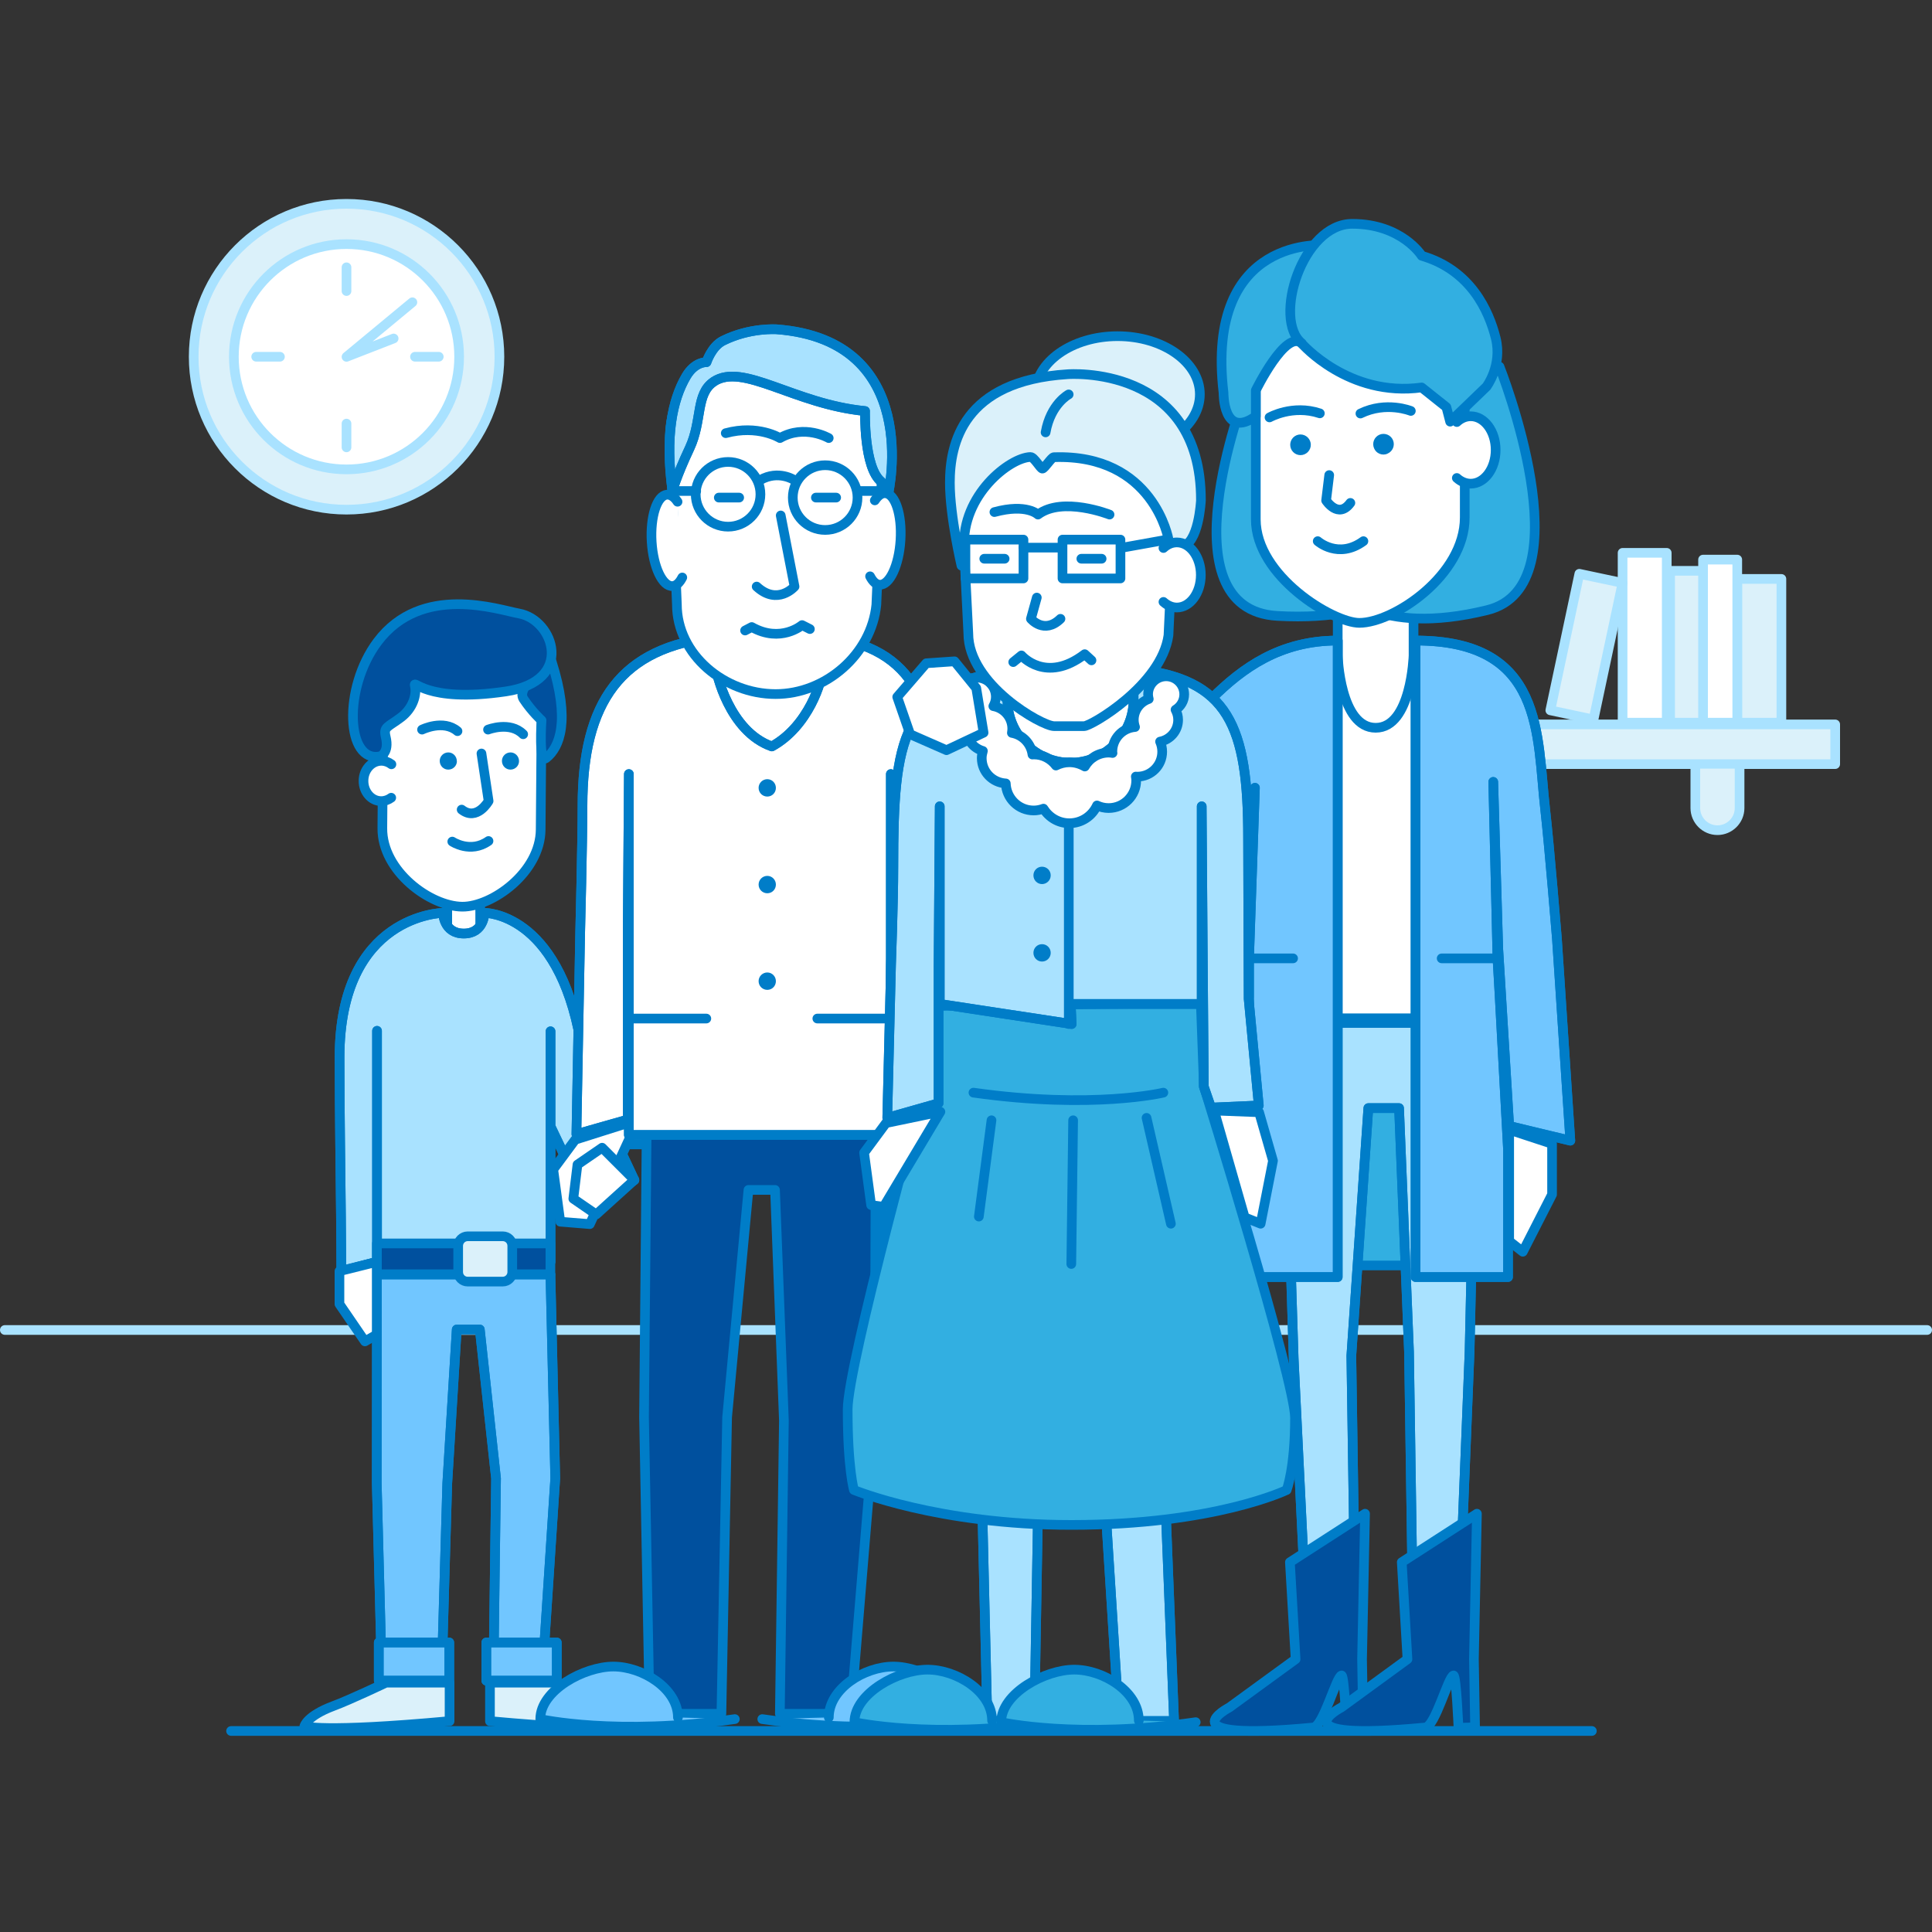 <?xml version="1.0" encoding="UTF-8"?><svg id="_19" xmlns="http://www.w3.org/2000/svg" viewBox="0 0 200 200"><rect x="0" y="0" width="200" height="200" fill="#333333" stroke="none"/><defs><style>.cls-1,.cls-2,.cls-3,.cls-4{stroke:#007dc8;}.cls-1,.cls-2,.cls-3,.cls-4,.cls-5{stroke-linecap:round;stroke-linejoin:round;}.cls-1,.cls-6{fill:#71c6ff;}.cls-2{fill:#a9e2ff;}.cls-3,.cls-7{fill:#fff;}.cls-4,.cls-5{fill:none;}.cls-5{stroke:#a9e2ff;}.cls-8{fill:#00509e;}.cls-9{fill:#007dc8;}.cls-10{fill:#dbf1fa;}.cls-11{fill:#32afe1;}</style></defs><path class="cls-10" d="m51.7,36.93c0,8.74-7.09,15.83-15.83,15.83s-15.82-7.09-15.82-15.83,7.09-15.83,15.82-15.83,15.83,7.09,15.83,15.83"/><path class="cls-5" d="m51.7,36.93c0,8.74-7.09,15.83-15.83,15.83s-15.82-7.09-15.82-15.83,7.09-15.83,15.82-15.83,15.83,7.09,15.83,15.83Z"/><path class="cls-7" d="m47.53,36.93c0,6.44-5.22,11.66-11.66,11.66s-11.66-5.22-11.66-11.66,5.22-11.66,11.66-11.66,11.66,5.22,11.66,11.66"/><path class="cls-5" d="m47.53,36.93c0,6.44-5.22,11.66-11.66,11.66s-11.66-5.22-11.66-11.66,5.22-11.66,11.66-11.66,11.66,5.22,11.66,11.66Z"/><polyline class="cls-7" points="42.69 31.29 35.87 36.94 40.75 35.04"/><polyline class="cls-5" points="42.69 31.29 35.87 36.94 40.75 35.04"/><line class="cls-5" x1="35.87" y1="27.67" x2="35.87" y2="30.13"/><line class="cls-5" x1="26.52" y1="36.93" x2="28.98" y2="36.93"/><line class="cls-5" x1="42.96" y1="36.93" x2="45.42" y2="36.93"/><line class="cls-5" x1="35.87" y1="43.85" x2="35.87" y2="46.31"/><rect class="cls-10" x="123.38" y="74.99" width="66.6" height="4.11"/><rect class="cls-5" x="123.38" y="74.99" width="66.6" height="4.11"/><path class="cls-7" d="m137.97,79.57v4.08c0,1.26-1.03,2.29-2.29,2.29s-2.29-1.03-2.29-2.29v-4.08"/><path class="cls-5" d="m137.97,79.57v4.08c0,1.26-1.03,2.29-2.29,2.29s-2.29-1.03-2.29-2.29v-4.08"/><path class="cls-10" d="m180.08,79.57v4.08c0,1.26-1.03,2.29-2.29,2.29s-2.29-1.03-2.29-2.29v-4.08"/><path class="cls-5" d="m180.08,79.57v4.08c0,1.26-1.03,2.29-2.29,2.29s-2.29-1.03-2.29-2.29v-4.08"/><rect class="cls-7" x="167.97" y="57.23" width="4.57" height="17.58"/><rect class="cls-5" x="167.97" y="57.23" width="4.57" height="17.58"/><rect class="cls-10" x="179.84" y="59.93" width="4.57" height="14.88"/><rect class="cls-5" x="179.84" y="59.93" width="4.57" height="14.88"/><rect class="cls-10" x="172.89" y="59.09" width="3.54" height="15.72"/><rect class="cls-5" x="172.89" y="59.09" width="3.54" height="15.72"/><rect class="cls-7" x="176.3" y="57.93" width="3.54" height="16.88"/><rect class="cls-5" x="176.3" y="57.93" width="3.54" height="16.88"/><rect class="cls-10" x="157" y="64.65" width="14.45" height="4.57" transform="translate(64.61 213.66) rotate(-78)"/><rect class="cls-5" x="157" y="64.65" width="14.45" height="4.57" transform="translate(64.61 213.66) rotate(-78)"/><line class="cls-5" x1=".5" y1="137.68" x2="199.5" y2="137.68"/><line class="cls-4" x1="23.92" y1="179.19" x2="164.79" y2="179.19"/><rect class="cls-7" x="46.3" y="91.59" width="3.41" height="5.76"/><rect class="cls-4" x="46.3" y="91.59" width="3.41" height="5.76"/><path class="cls-7" d="m47.85,93.86h0c-3.32-.03-8.31-3.69-8.27-8.12l.09-11.3c.04-4.43,3.69-8.02,8.12-7.99h.28c4.43.04,8.03,3.69,7.99,8.12l-.09,11.3c-.03,4.43-5.03,8.01-8.12,7.99"/><path class="cls-4" d="m47.85,93.86h0c-3.32-.03-8.31-3.69-8.27-8.12l.09-11.3c.04-4.43,3.69-8.02,8.12-7.99h.28c4.43.04,8.03,3.69,7.99,8.12l-.09,11.3c-.03,4.43-5.03,8.01-8.12,7.99Z"/><path class="cls-9" d="m47.3,78.79c0,.49-.4.88-.9.88-.49,0-.88-.4-.88-.9,0-.49.4-.88.89-.88.49,0,.88.41.88.9"/><path class="cls-9" d="m53.73,78.79c0,.49-.4.88-.89.88-.49,0-.88-.4-.88-.9,0-.49.4-.88.89-.88.49,0,.88.41.88.9"/><path class="cls-2" d="m61.07,125.17l4.6-3.01-4.03-8.57s-1.21-3.87-1.54-5.81c-2.35-13.4-9.95-13.28-9.95-13.28,0,0-.02,2.14-2.14,2.14s-2.14-2.14-2.14-2.14c0,0-10.72.12-10.72,14.98,0,3.01.03,6.01.06,8.81.07,5.3.12,10.6.12,13.3l3.7-.97v-23.91,23.91h17.96v-23.86,9.84l4.09,8.57Z"/><path class="cls-4" d="m61.07,125.17l4.6-3.01-4.03-8.57s-1.21-3.87-1.54-5.81c-2.35-13.4-9.95-13.28-9.95-13.28,0,0-.02,2.14-2.14,2.14s-2.14-2.14-2.14-2.14c0,0-10.72.12-10.72,14.98,0,3.01.03,6.01.06,8.81.07,5.3.12,10.6.12,13.3l3.7-.97v-23.91,23.91h17.96v-23.86,9.84l4.09,8.57Z"/><rect class="cls-8" x="39.02" y="128.72" width="17.96" height="3.21"/><rect class="cls-4" x="39.02" y="128.72" width="17.96" height="3.21"/><polygon class="cls-1" points="56.08 174.32 51.07 174.32 51.35 153.05 49.67 137.63 47.28 137.63 46.3 153.58 45.7 174.32 39.55 174.32 39 153.5 39.02 131.93 56.98 131.93 57.48 153.05 56.08 174.32"/><polygon class="cls-4" points="56.08 174.32 51.07 174.32 51.35 153.05 49.67 137.63 47.28 137.63 46.3 153.58 45.7 174.32 39.55 174.32 39 153.5 39.02 131.93 56.98 131.93 57.48 153.05 56.08 174.32"/><rect class="cls-1" x="39.21" y="170.03" width="7.3" height="3.95"/><rect class="cls-4" x="39.21" y="170.03" width="7.3" height="3.95"/><rect class="cls-1" x="50.34" y="170.03" width="7.3" height="3.95"/><rect class="cls-4" x="50.34" y="170.03" width="7.3" height="3.95"/><path class="cls-10" d="m52.05,132.67h-3.62c-.55,0-.99-.44-.99-.99v-2.72c0-.54.44-.99.99-.99h3.62c.54,0,.99.44.99.99v2.72c0,.54-.45.99-.99.99"/><path class="cls-4" d="m48.42,127.98h3.62c.55,0,.99.44.99.99v2.71c0,.54-.44.99-.99.99h-3.62c-.55,0-.99-.44-.99-.99v-2.71c0-.54.44-.99.99-.99Z"/><path class="cls-4" d="m43.69,75.53s2.2-1.09,3.67.16"/><path class="cls-4" d="m54.16,76.01c-1.36-1.38-3.64-.48-3.64-.48"/><path class="cls-4" d="m47.79,83.81c1.59,1.24,2.79-.89,2.79-.89l-.74-4.92"/><path class="cls-4" d="m46.82,87.12s1.88,1.26,3.75-.06"/><path class="cls-7" d="m40.5,82.58c-.3.22-.65.35-1.04.35-1.02,0-1.84-.95-1.83-2.1,0-1.15.84-2.08,1.86-2.07.38,0,.74.14,1.03.36"/><path class="cls-4" d="m40.5,82.58c-.3.22-.65.35-1.04.35-1.02,0-1.84-.95-1.83-2.1,0-1.15.84-2.08,1.86-2.07.38,0,.74.14,1.03.36"/><path class="cls-8" d="m57.1,68.46s-3.76,2.59-2.91,3.89c.85,1.3,1.87,2.22,1.87,2.22,0,0-.32,4.52.47,3.91,1.42-1.11,2.53-3.87.57-10.02"/><path class="cls-4" d="m57.1,68.46s-3.76,2.59-2.91,3.89c.85,1.3,1.87,2.22,1.87,2.22,0,0-.32,4.52.47,3.91,1.42-1.11,2.53-3.87.57-10.02Z"/><path class="cls-8" d="m39.37,78.3s.96-.37.56-2.01c-.26-1.06.2-.99,1.57-2.02,1.28-.96,1.65-2.39,1.45-3.25-.21-.85.99,1.8,9.4.56,7.22-1.06,4.99-7.43,1.38-8.07-2.11-.38-10.07-3.17-14.65,2.93-3.62,4.83-3.24,12.63.29,11.85"/><path class="cls-4" d="m39.37,78.3s.96-.37.56-2.01c-.26-1.06.2-.99,1.57-2.02,1.28-.96,1.65-2.39,1.45-3.25-.21-.85.99,1.8,9.4.56,7.22-1.06,4.99-7.43,1.38-8.07-2.11-.38-10.07-3.17-14.65,2.93-3.62,4.83-3.24,12.63.29,11.85Z"/><polygon class="cls-7" points="39 130.63 39 138.15 37.78 138.86 35.14 135 35.14 131.59 39 130.63"/><polygon class="cls-4" points="39 130.63 39 138.15 37.78 138.86 35.14 135 35.14 131.59 39 130.63"/><polygon class="cls-7" points="62.56 118.47 70.87 118.47 71.58 117.27 67.77 114.67 64.4 114.67 62.13 116.01 62.56 118.47"/><polygon class="cls-4" points="62.56 118.47 70.87 118.47 71.58 117.27 67.77 114.67 64.4 114.67 62.13 116.01 62.56 118.47"/><path class="cls-10" d="m50.72,178.18v-3.99h6.58s3.69,1.76,5.44,2.41c2.77,1.04,3.01,2.09,3.01,2.09,0,0-1.73.7-15.02-.52"/><path class="cls-4" d="m50.72,178.18v-3.99h6.58s3.69,1.76,5.44,2.41c2.77,1.04,3.01,2.09,3.01,2.09,0,0-1.73.7-15.02-.52Z"/><path class="cls-10" d="m46.54,178.18v-3.99h-6.58s-3.69,1.76-5.44,2.41c-2.77,1.04-3.01,2.09-3.01,2.09,0,0,1.73.7,15.02-.52"/><path class="cls-4" d="m46.54,178.18v-3.99h-6.58s-3.69,1.76-5.44,2.41c-2.77,1.04-3.01,2.09-3.01,2.09,0,0,1.73.7,15.02-.52Z"/><rect class="cls-11" x="136.59" y="108.51" width="11.28" height="22.49"/><rect class="cls-4" x="136.59" y="108.51" width="11.28" height="22.49"/><polygon class="cls-2" points="150.81 172.84 146.35 172.84 145.86 139.94 144.83 114.71 141.65 114.71 139.89 140.35 140.38 172.84 135.5 172.84 133.92 140.64 132.82 105.89 152.89 105.89 152.13 139.94 150.81 172.84"/><polygon class="cls-4" points="150.81 172.84 146.35 172.84 145.86 139.94 144.83 114.71 141.65 114.71 139.89 140.35 140.38 172.84 135.5 172.84 133.92 140.64 132.82 105.89 152.89 105.89 152.13 139.94 150.81 172.84"/><path class="cls-8" d="m141.12,178.82l-.12-7.06.31-15.06-7.78,5.02.59,10.04-6.85,4.99s-6.92,3.56,8.68,2.08c1.04-.1,2.39-5.32,2.93-5.39.28-.04.51,5.42.51,5.42l1.73-.05Z"/><path class="cls-4" d="m141.12,178.82l-.12-7.06.31-15.06-7.78,5.02.59,10.04-6.85,4.99s-6.92,3.56,8.68,2.08c1.04-.1,2.39-5.32,2.93-5.39.28-.04.51,5.42.51,5.42l1.73-.05Z"/><path class="cls-8" d="m152.7,178.82l-.12-7.06.31-15.06-7.78,5.02.59,10.04-6.84,4.99s-6.92,3.56,8.68,2.08c1.04-.1,2.39-5.32,2.93-5.39.28-.04.51,5.42.51,5.42l1.73-.05Z"/><path class="cls-4" d="m152.7,178.82l-.12-7.06.31-15.06-7.78,5.02.59,10.04-6.84,4.99s-6.92,3.56,8.68,2.08c1.04-.1,2.39-5.32,2.93-5.39.28-.04.51,5.42.51,5.42l1.73-.05Z"/><polygon class="cls-7" points="152.61 105.41 130.37 105.41 130.37 69.36 142.41 67.78 152.61 69.36 152.61 105.41"/><polygon class="cls-4" points="152.61 105.41 130.37 105.41 130.37 69.36 142.41 67.78 152.61 69.36 152.61 105.41"/><path class="cls-7" d="m146.33,67.86s-.22,7.48-3.92,7.48-3.93-7.48-3.93-7.48v-5.88h7.85v5.88Z"/><path class="cls-4" d="m146.33,67.86s-.22,7.48-3.92,7.48-3.93-7.48-3.93-7.48v-5.88h7.85v5.88Z"/><path class="cls-1" d="m138.48,66.31v65.89h-9.57v-14.28l.39-14.7v-4.01l.61-17.66-10.95,10.92-20.19,1.38v-4.13l2.17-3.78s8.99-3.02,15.82-5.79c6.12-2.48,9.8-13.84,21.71-13.84"/><path class="cls-4" d="m138.48,66.31v65.89h-9.57v-14.28l.39-14.7v-4.01l.61-17.66-10.95,10.92-20.19,1.38v-4.13l2.17-3.78s8.99-3.02,15.82-5.79c6.12-2.48,9.8-13.84,21.71-13.84Z"/><line class="cls-4" x1="129.72" y1="99.21" x2="133.86" y2="99.21"/><path class="cls-1" d="m146.54,66.31v65.89h9.57v-13.21l-.86-15.77-.23-4.01-.44-18.27.52,17.33,1.13,18.29,6.33,1.52-1.39-20.94s-.79-9.64-1.21-13.33c-.89-7.76-.06-17.5-13.41-17.5"/><path class="cls-4" d="m146.54,66.31v65.89h9.57v-13.21l-.86-15.77-.23-4.01-.44-18.27.52,17.33,1.13,18.29,6.33,1.52-1.39-20.94s-.79-9.64-1.21-13.33c-.89-7.76-.06-17.5-13.41-17.5Z"/><line class="cls-4" x1="154.55" y1="99.21" x2="149.24" y2="99.21"/><polygon class="cls-7" points="156.23 116.95 156.23 128.48 157.64 129.58 160.67 123.65 160.67 118.41 156.23 116.95"/><polygon class="cls-4" points="156.23 116.95 156.23 128.48 157.64 129.58 160.67 123.65 160.67 118.41 156.23 116.95"/><path class="cls-11" d="m128.87,40.87s-8.49,22.23,3.37,22.89c11.86.66,14.65-4.33,14.65-4.33,0,0-4.94-17.13-7.66-18.56s-5.18-1.42-10.37,0"/><path class="cls-4" d="m128.87,40.87s-8.49,22.23,3.37,22.89c11.86.66,14.65-4.33,14.65-4.33,0,0-4.94-17.13-7.66-18.56s-5.18-1.42-10.37,0Z"/><path class="cls-11" d="m155.23,37.96s9.01,22.68-1.28,25.2c-11.54,2.83-15.14-2.1-15.14-2.1,0,0,2.33-17.68,4.81-19.49,2.48-1.82,6.27-4.25,11.6-3.61"/><path class="cls-4" d="m155.23,37.96s9.01,22.68-1.28,25.2c-11.54,2.83-15.14-2.1-15.14-2.1,0,0,2.33-17.68,4.81-19.49,2.48-1.82,6.27-4.25,11.6-3.61Z"/><path class="cls-7" d="m140.72,64.48h0c-2.7,0-10.72-4.82-10.72-10.72v-17.55c0-5.35,4.37-9.72,9.72-9.72h2.19c5.35,0,9.72,4.37,9.72,9.72v17.36c0,6-7.39,10.91-10.91,10.91"/><path class="cls-4" d="m140.72,64.48h0c-2.7,0-10.72-4.82-10.72-10.72v-17.55c0-5.35,4.37-9.72,9.72-9.72h2.19c5.35,0,9.72,4.37,9.72,9.72v17.36c0,6-7.39,10.91-10.91,10.91Z"/><path class="cls-11" d="m137.28,25.38s-12.56-1.17-10.62,15.29c0,0-.06,4.84,3.34,2.42v-2.68s3.11-6.36,4.75-4.86c1.64,1.49,2.53-10.17,2.53-10.17"/><path class="cls-4" d="m137.28,25.38s-12.56-1.17-10.62,15.29c0,0-.06,4.84,3.34,2.42v-2.68s3.11-6.36,4.75-4.86c1.64,1.49,2.53-10.17,2.53-10.17Z"/><path class="cls-4" d="m139.79,52.06c-1.25,1.7-2.51-.25-2.51-.25l.32-2.63"/><path class="cls-4" d="m141.14,56.02c-2.6,1.9-4.73,0-4.73,0"/><path class="cls-9" d="m135.38,45.29c.42.42.42,1.09,0,1.51s-1.09.42-1.51,0c-.41-.42-.41-1.09,0-1.51.42-.42,1.09-.42,1.51,0"/><path class="cls-9" d="m143.63,46.97c-.54.23-1.17-.02-1.39-.57-.23-.54.02-1.17.56-1.4.54-.23,1.17.02,1.4.56.23.54-.02,1.17-.57,1.4"/><path class="cls-4" d="m131.42,43.21s2.39-1.36,5.21-.42"/><path class="cls-4" d="m146.05,42.54s-2.55-1.04-5.22.27"/><path class="cls-7" d="m150.81,43.69c.41-.38.91-.6,1.44-.6,1.42,0,2.58,1.56,2.58,3.49s-1.16,3.49-2.58,3.49c-.53,0-1.03-.22-1.44-.59"/><path class="cls-4" d="m150.81,43.69c.41-.38.91-.6,1.44-.6,1.42,0,2.58,1.56,2.58,3.49s-1.16,3.49-2.58,3.49c-.53,0-1.03-.22-1.44-.59"/><path class="cls-11" d="m134.75,35.55s4.85,5.6,12.42,4.56l2.56,2.04.39,1.5,3.76-3.62s1.66-2.19.96-5.02c-.71-2.83-2.58-7.04-7.66-8.53,0,0-2.06-3.31-7.2-3.31s-8.27,9.9-5.21,12.37"/><path class="cls-4" d="m134.75,35.55s4.85,5.6,12.42,4.56l2.56,2.04.39,1.5,3.76-3.62s1.66-2.19.96-5.02c-.71-2.83-2.58-7.04-7.66-8.53,0,0-2.06-3.31-7.2-3.31s-8.27,9.9-5.21,12.37Z"/><polygon class="cls-7" points="70.97 112.64 88.84 112.64 88.84 67.09 79.98 65.09 70.97 67.09 70.97 112.64"/><polygon class="cls-4" points="70.97 112.64 88.84 112.64 88.84 67.09 79.98 65.09 70.97 67.09 70.97 112.64"/><polygon class="cls-8" points="67.25 177.41 74.68 177.41 75.27 146.72 77.48 123.18 80.23 123.18 81.15 147.05 80.73 177.41 88.06 177.41 90.55 147.37 90.66 114.95 66.96 114.95 66.67 146.72 67.25 177.41"/><polygon class="cls-4" points="67.25 177.41 74.68 177.41 75.27 146.72 77.48 123.18 80.23 123.18 81.15 147.05 80.73 177.41 88.06 177.41 90.55 147.37 90.66 114.95 66.96 114.95 66.67 146.72 67.25 177.41"/><path class="cls-7" d="m74.85,67.32s.6,3.9,3.92,3.9c3.12,0,3.91-3.9,3.91-3.9v-5.86h-7.83v5.86Z"/><path class="cls-4" d="m74.85,67.32s.6,3.9,3.92,3.9c3.12,0,3.91-3.9,3.91-3.9v-5.86h-7.83v5.86Z"/><polygon class="cls-7" points="59.55 117.98 57.27 121.06 58 126.47 61.06 126.72 66.06 115.92 59.55 117.98"/><polygon class="cls-4" points="59.55 117.98 57.27 121.06 58 126.47 61.06 126.72 66.06 115.92 59.55 117.98"/><line class="cls-4" x1="92.71" y1="107.6" x2="86.38" y2="107.6"/><polygon class="cls-7" points="91.31 116.29 91.31 127.79 92.58 128.89 95.33 122.97 95.33 117.75 91.31 116.29"/><polygon class="cls-4" points="91.31 116.29 91.31 127.79 92.58 128.89 95.33 122.97 95.33 117.75 91.31 116.29"/><line class="cls-4" x1="64.62" y1="107.6" x2="70.95" y2="107.6"/><path class="cls-3" d="m59.67,117.41l.39-20.88s.24-9.41.24-13.11c0-10.76,3.98-16.42,13.83-17.47,0,.1-.02.2-.02.3v2.85c0,.44,1.35,6.61,5.79,8.17,3.77-2.06,5.27-6.79,5.27-8.17v-2.85c0-.11-.01-.22-.02-.34,9.89.98,11.87,7.66,11.87,17.51,0,3.7.24,13.11.24,13.11l.39,20.88-5.31-1.51v-19.16l-.12-16.61v37.36s-9.22,0-9.22,0h-17.9v-37.36l-.12,16.61v19.16l-5.31,1.51Z"/><path class="cls-4" d="m59.67,117.41l.39-20.88s.24-9.41.24-13.11c0-10.76,3.98-16.42,13.83-17.47,0,.1-.02.2-.02.3v2.85c0,.44,1.35,6.61,5.79,8.17,3.77-2.06,5.27-6.79,5.27-8.17v-2.85c0-.11-.01-.22-.02-.34,9.89.98,11.87,7.66,11.87,17.51,0,3.7.24,13.11.24,13.11l.39,20.88-5.31-1.51v-19.16l-.12-16.61v37.36s-9.22,0-9.22,0h-17.9v-37.36l-.12,16.61v19.16l-5.31,1.51Z"/><line class="cls-4" x1="73.12" y1="105.44" x2="65.58" y2="105.44"/><line class="cls-4" x1="92.14" y1="105.44" x2="84.61" y2="105.44"/><path class="cls-9" d="m78.53,91.57c0,.5.4.9.9.9s.89-.4.89-.9-.4-.9-.89-.9-.9.4-.9.9"/><path class="cls-9" d="m78.53,81.56c0,.5.4.9.9.9s.89-.4.89-.9-.4-.9-.89-.9-.9.4-.9.9"/><path class="cls-9" d="m78.53,101.57c0,.5.4.9.9.9s.89-.4.89-.9-.4-.9-.89-.9-.9.4-.9.9"/><path class="cls-7" d="m80.29,71.85h0c5.17,0,9.92-4.11,10.43-9.25l.74-17.34c0-5.44-4.51-9.89-10.03-9.89h-2.06c-5.51,0-10.02,4.45-10.02,9.89l.72,17.3c0,5.21,4.94,9.29,10.22,9.29"/><path class="cls-4" d="m80.29,71.85h0c5.17,0,9.92-4.11,10.43-9.25l.74-17.34c0-5.44-4.51-9.89-10.03-9.89h-2.06c-5.51,0-10.02,4.45-10.02,9.89l.72,17.3c0,5.21,4.94,9.29,10.22,9.29Z"/><circle class="cls-4" cx="85.42" cy="51.51" r="3.35"/><path class="cls-4" d="m72.02,51.17c0,1.85,1.5,3.35,3.35,3.35s3.35-1.5,3.35-3.35-1.5-3.35-3.35-3.35-3.35,1.5-3.35,3.35Z"/><line class="cls-4" x1="72.07" y1="50.83" x2="69.61" y2="50.83"/><line class="cls-4" x1="91.44" y1="50.83" x2="88.97" y2="50.83"/><line class="cls-4" x1="86.56" y1="51.51" x2="84.46" y2="51.51"/><line class="cls-4" x1="76.52" y1="51.51" x2="74.41" y2="51.51"/><path class="cls-4" d="m85.79,45.35s-2.5-1.46-5.05,0c0,0-2.27-1.42-5.61-.51"/><path class="cls-4" d="m83.84,65.12l-.81-.41s-2.21,1.89-5.21.2l-.69.36"/><path class="cls-4" d="m78.33,60.72c2.17,2,3.92,0,3.92,0l-1.43-7.36"/><path class="cls-7" d="m70.14,51.94c-.06-.08-.11-.16-.17-.23-.29-.34-.6-.52-.93-.5-1.03.08-1.74,2.27-1.58,4.88s1.13,4.66,2.17,4.58c.39-.03.73-.36,1-.89"/><path class="cls-4" d="m70.14,51.94c-.06-.08-.11-.16-.17-.23-.29-.34-.6-.52-.93-.5-1.03.08-1.74,2.27-1.58,4.88s1.13,4.66,2.17,4.58c.39-.03.73-.36,1-.89"/><path class="cls-7" d="m90.56,51.8c.06-.08.11-.16.17-.23.29-.35.6-.54.92-.51,1.03.06,1.73,2.24,1.57,4.85-.16,2.62-1.13,4.68-2.16,4.62-.38-.02-.72-.34-.99-.87"/><path class="cls-4" d="m90.56,51.8c.06-.08.11-.16.17-.23.29-.35.6-.54.92-.51,1.03.06,1.73,2.24,1.57,4.85-.16,2.62-1.13,4.68-2.16,4.62-.38-.02-.72-.34-.99-.87"/><path class="cls-4" d="m82.2,49.68s-1.61-1.05-3.48,0"/><path class="cls-2" d="m73.88,39.51c3.04-2.02,8.32,2.33,15.67,3.04,0,0-.16,5.89,1.69,7.32l.72,1.19s3.62-15.81-11.55-16.97c0,0-2.76-.21-5.56,1.18-1.19.59-1.71,2.22-1.71,2.22,0,0-1.2-.08-2.11,1.47-1.45,2.47-2.19,6.24-1.42,11.87,0,0,.39-1.49,1.78-4.44,1.33-2.85.6-5.62,2.5-6.88"/><path class="cls-4" d="m73.88,39.51c3.04-2.02,8.32,2.33,15.67,3.04,0,0-.16,5.89,1.69,7.32l.72,1.19s3.62-15.81-11.55-16.97c0,0-2.76-.21-5.56,1.18-1.19.59-1.71,2.22-1.71,2.22,0,0-1.2-.08-2.11,1.47-1.45,2.47-2.19,6.24-1.42,11.87,0,0,.39-1.49,1.78-4.44,1.33-2.85.6-5.62,2.5-6.88Z"/><path class="cls-6" d="m85.8,177.79c0-3,3.69-5.27,6.69-5.27s7.56,2.44,7.56,5.44c0,0-8.91,1.77-21.14,0"/><path class="cls-4" d="m85.8,177.79c0-3,3.69-5.27,6.69-5.27s7.56,2.44,7.56,5.44c0,0-8.91,1.77-21.14,0"/><path class="cls-6" d="m70.18,177.79c0-3-3.69-5.27-6.69-5.27s-7.56,2.44-7.56,5.44c0,0,7.91,1.77,20.14,0"/><path class="cls-4" d="m70.18,177.79c0-3-3.69-5.27-6.69-5.27s-7.56,2.44-7.56,5.44c0,0,7.91,1.77,20.14,0"/><polygon class="cls-2" points="102.21 178.16 107.08 178.16 107.61 147.46 108.73 123.93 112.16 123.93 113.91 147.79 115.84 178.16 121.54 178.16 120.35 148.12 121.71 115.7 100.01 115.7 101.48 147.46 102.21 178.16"/><polygon class="cls-4" points="102.21 178.16 107.08 178.16 107.61 147.46 108.73 123.93 112.16 123.93 113.91 147.79 115.84 178.16 121.54 178.16 120.35 148.12 121.71 115.7 100.01 115.7 101.48 147.46 102.21 178.16"/><polygon class="cls-7" points="100.77 115.97 120.96 115.97 120.96 70.42 110.95 68.42 100.77 70.42 100.77 115.97"/><polygon class="cls-4" points="100.77 115.97 120.96 115.97 120.96 70.42 110.95 68.42 100.77 70.42 100.77 115.97"/><path class="cls-11" d="m133.19,154.25s.87-2.19.87-7.48c0-3.81-9.43-34.29-9.43-34.29l-.32-8.67-27.17.32-1.26,7.59s-8.13,29.58-8.13,34.18c0,6.17.65,8.34.65,8.34,0,0,8.71,3.62,22.51,3.62,14.85,0,22.29-3.62,22.29-3.62"/><path class="cls-4" d="m133.19,154.25s.87-2.19.87-7.48c0-3.81-9.43-34.29-9.43-34.29l-.32-8.67-27.17.32-1.26,7.59s-8.13,29.58-8.13,34.18c0,6.17.65,8.34.65,8.34,0,0,8.71,3.62,22.51,3.62,14.85,0,22.29-3.62,22.29-3.62Z"/><polygon class="cls-7" points="91.72 116.26 89.45 119.33 90.18 124.75 91.47 124.93 97.35 115.09 91.72 116.26"/><polygon class="cls-4" points="91.72 116.26 89.45 119.33 90.18 124.75 91.47 124.93 97.35 115.09 91.72 116.26"/><polygon class="cls-7" points="125.68 114.96 128.85 126.02 130.5 126.68 131.78 120.16 130.34 115.14 125.68 114.96"/><polygon class="cls-4" points="125.68 114.96 128.85 126.02 130.5 126.68 131.78 120.16 130.34 115.14 125.68 114.96"/><path class="cls-2" d="m91.85,115.72l.39-15.85s.24-6.44.24-10.14c0-13.54.92-18.31,11.83-20.45,0,.1-.02.2-.02.3v2.85c0,3.59,2.94,6.53,6.53,6.53s6.53-2.94,6.53-6.53v-2.85c0-.11-.01-.22-.02-.34,9.89.98,11.87,5.93,11.87,17.51,0,3.7.06,16.64.06,16.64l1.05,11.05-4.94.22-.75-2.17-.1-12.41-.12-16.61v20.46s-9.22,0-9.22,0h-4.34l.1,2.08-13.66-2.08v-20.46l-.12,16.61v14.13l-5.31,1.51Z"/><path class="cls-4" d="m91.85,115.72l.39-15.85s.24-6.44.24-10.14c0-13.54.92-18.31,11.83-20.45,0,.1-.02.2-.02.3v2.85c0,3.59,2.94,6.53,6.53,6.53s6.53-2.94,6.53-6.53v-2.85c0-.11-.01-.22-.02-.34,9.89.98,11.87,5.93,11.87,17.51,0,3.7.06,16.64.06,16.64l1.05,11.05-4.94.22-.75-2.17-.1-12.41-.12-16.61v20.46s-9.22,0-9.22,0h-4.34l.1,2.08-13.66-2.08v-20.46l-.12,16.61v14.13l-5.31,1.51Z"/><line class="cls-4" x1="110.64" y1="85.35" x2="110.64" y2="106.01"/><path class="cls-9" d="m106.98,90.62c0,.5.4.9.89.9s.9-.4.9-.9-.4-.9-.9-.9-.89.4-.89.9"/><path class="cls-9" d="m106.98,98.64c0,.5.4.9.89.9s.9-.4.9-.9-.4-.9-.9-.9-.89.4-.89.9"/><path class="cls-7" d="m99.1,72.14c0-1.1.89-2,2-2s1.99.89,1.99,2c0,.35-.1.68-.26.96,1.12.2,1.96,1.17,1.96,2.34,0,.15-.02.29-.04.43,1.12.2,1.98,1.11,2.13,2.24.05,0,.09-.01.14-.01.94,0,1.76.45,2.29,1.15.42-.21.89-.34,1.4-.34.58,0,1.12.17,1.59.44.49-.86,1.41-1.44,2.47-1.44.14,0,.27.02.4.04,0-.05-.02-.09-.02-.14,0-1.34,1.03-2.44,2.35-2.55-.08-.23-.13-.48-.13-.74,0-1,.65-1.85,1.55-2.16-.04-.15-.07-.31-.07-.48,0-1.03.84-1.87,1.87-1.87s1.87.84,1.87,1.87c0,.67-.36,1.26-.9,1.59.17.32.27.67.27,1.05,0,1.12-.81,2.05-1.87,2.25.14.32.22.67.22,1.05,0,1.42-1.15,2.58-2.58,2.58-.05,0-.1-.01-.15-.01.02.13.04.26.04.4,0,1.58-1.28,2.86-2.86,2.86-.43,0-.84-.1-1.2-.27-.5,1.09-1.59,1.84-2.86,1.84-1.14,0-2.12-.61-2.68-1.51-.32.12-.66.19-1.02.19-1.56,0-2.83-1.25-2.88-2.8-1.39-.08-2.49-1.21-2.49-2.62,0-.26.05-.5.12-.74-.99-.29-1.73-1.19-1.73-2.28,0-.53.18-1.01.47-1.4-.81-.25-1.4-1-1.4-1.9"/><path class="cls-4" d="m99.1,72.14c0-1.1.89-2,2-2s1.99.89,1.99,2c0,.35-.1.68-.26.96,1.12.2,1.96,1.17,1.96,2.34,0,.15-.02.29-.04.43,1.12.2,1.98,1.11,2.13,2.24.05,0,.09-.01.14-.01.94,0,1.76.45,2.29,1.15.42-.21.89-.34,1.4-.34.58,0,1.12.17,1.59.44.49-.86,1.41-1.44,2.47-1.44.14,0,.27.02.4.04,0-.05-.02-.09-.02-.14,0-1.34,1.03-2.44,2.35-2.55-.08-.23-.13-.48-.13-.74,0-1,.65-1.85,1.55-2.16-.04-.15-.07-.31-.07-.48,0-1.03.84-1.87,1.87-1.87s1.87.84,1.87,1.87c0,.67-.36,1.26-.9,1.59.17.32.27.67.27,1.05,0,1.12-.81,2.05-1.87,2.25.14.32.22.67.22,1.05,0,1.42-1.15,2.58-2.58,2.58-.05,0-.1-.01-.15-.01.02.13.04.26.04.4,0,1.58-1.28,2.86-2.86,2.86-.43,0-.84-.1-1.2-.27-.5,1.09-1.59,1.84-2.86,1.84-1.14,0-2.12-.61-2.68-1.51-.32.12-.66.19-1.02.19-1.56,0-2.83-1.25-2.88-2.8-1.39-.08-2.49-1.21-2.49-2.62,0-.26.05-.5.12-.74-.99-.29-1.73-1.19-1.73-2.28,0-.53.18-1.01.47-1.4-.81-.25-1.4-1-1.4-1.9Z"/><path class="cls-7" d="m107.03,70.65s.6,3.9,3.92,3.9c3.12,0,3.91-3.9,3.91-3.9v-5.86h-7.83v5.86Z"/><path class="cls-4" d="m107.03,70.65s.6,3.9,3.92,3.9c3.12,0,3.91-3.9,3.91-3.9v-5.86h-7.83v5.86Z"/><path class="cls-7" d="m109.12,75.17h3.11c.71,0,8.01-4.25,8.73-9.4l.68-14.54c0-5.51-4.51-10.02-10.03-10.02h-2.06c-5.51,0-10.03,4.51-10.03,10.02l.72,14.35c0,5.28,7.61,9.59,8.88,9.59"/><path class="cls-4" d="m109.12,75.17h3.11c.71,0,8.01-4.25,8.73-9.4l.68-14.54c0-5.51-4.51-10.02-10.03-10.02h-2.06c-5.51,0-10.03,4.51-10.03,10.02l.72,14.35c0,5.28,7.61,9.59,8.88,9.59Z"/><path class="cls-4" d="m114.86,53.27s-4.85-1.92-7.41,0c0,0-1.16-1.17-4.51-.26"/><path class="cls-4" d="m112.99,68.36l-.7-.64c-4.04,3.09-6.55.13-6.55.13l-.85.69"/><path class="cls-4" d="m109.78,64.06c-1.69,1.64-3.06,0-3.06,0l.61-2.2"/><line class="cls-4" x1="114.04" y1="57.84" x2="111.94" y2="57.84"/><line class="cls-4" x1="104" y1="57.84" x2="101.89" y2="57.84"/><rect class="cls-4" x="109.99" y="55.86" width="6" height="4.02"/><rect class="cls-4" x="99.94" y="55.86" width="6.01" height="4.02"/><line class="cls-4" x1="109.86" y1="56.69" x2="105.95" y2="56.69"/><line class="cls-11" x1="116.21" y1="56.69" x2="120.44" y2="55.93"/><line class="cls-4" x1="116.21" y1="56.69" x2="120.44" y2="55.93"/><path class="cls-10" d="m107.17,40.82c0,3.32,3.81,6.02,8.52,6.02s8.52-2.69,8.52-6.02-3.81-6.02-8.52-6.02-8.52,2.69-8.52,6.02"/><path class="cls-4" d="m107.17,40.82c0,3.32,3.81,6.02,8.52,6.02s8.52-2.69,8.52-6.02-3.81-6.02-8.52-6.02-8.52,2.69-8.52,6.02Z"/><path class="cls-10" d="m99.53,58.55s-1.2-5.08-1.2-8.58c0-4,1.32-10.55,12.19-11.23,0,0,13.82-1.1,13.8,13.06,0,0-.22,4.61-2.05,4.77-1.83.16-1.3-.71-1.3-.71,0,0-1.52-8.89-11.88-8.53-.23,0-.97,1.18-1.18,1.18s-.85-1.21-1.24-1.2c-2.12.05-7.14,3.93-6.86,9.38l-.27,1.87Z"/><path class="cls-4" d="m99.53,58.55s-1.2-5.08-1.2-8.58c0-4,1.32-10.55,12.19-11.23,0,0,13.82-1.1,13.8,13.06,0,0-.22,4.61-2.05,4.77-1.83.16-1.3-.71-1.3-.71,0,0-1.52-8.89-11.88-8.53-.23,0-.97,1.18-1.18,1.18s-.85-1.21-1.24-1.2c-2.12.05-7.14,3.93-6.86,9.38l-.27,1.87Z"/><path class="cls-7" d="m120.44,62.31c.4.36.88.58,1.39.58,1.37,0,2.48-1.51,2.48-3.37s-1.11-3.37-2.48-3.37c-.52,0-.99.21-1.39.58"/><path class="cls-4" d="m120.44,62.31c.4.36.88.58,1.39.58,1.37,0,2.48-1.51,2.48-3.37s-1.11-3.37-2.48-3.37c-.52,0-.99.21-1.39.58"/><path class="cls-10" d="m108.24,44.76c.52-2.95,2.39-3.93,2.39-3.93"/><path class="cls-4" d="m108.24,44.76c.52-2.95,2.39-3.93,2.39-3.93"/><line class="cls-4" x1="118.69" y1="115.72" x2="121.21" y2="126.68"/><line class="cls-4" x1="111.09" y1="115.97" x2="110.9" y2="130.85"/><line class="cls-4" x1="102.64" y1="115.97" x2="101.33" y2="125.94"/><path class="cls-4" d="m120.43,113.11s-7.26,1.75-19.66,0"/><path class="cls-11" d="m102.7,178.11c0-3.01-3.69-5.27-6.69-5.27s-7.56,2.44-7.56,5.44c0,0,7.91,1.77,20.14,0"/><path class="cls-4" d="m102.7,178.11c0-3.01-3.69-5.27-6.69-5.27s-7.56,2.44-7.56,5.44c0,0,7.91,1.77,20.14,0"/><path class="cls-11" d="m117.89,178.11c0-3.01-3.69-5.27-6.69-5.27s-7.56,2.44-7.56,5.44c0,0,7.91,1.77,20.14,0"/><path class="cls-4" d="m117.89,178.11c0-3.01-3.69-5.27-6.69-5.27s-7.56,2.44-7.56,5.44c0,0,7.91,1.77,20.14,0"/><polygon class="cls-7" points="92.88 72.15 94.22 76.01 97.98 77.66 101.82 75.85 101.06 71.23 98.81 68.46 95.89 68.66 92.88 72.15"/><polygon class="cls-4" points="92.88 72.15 94.22 76.01 97.98 77.66 101.82 75.85 101.06 71.23 98.81 68.46 95.89 68.66 92.88 72.15"/><polygon class="cls-7" points="62.33 118.81 59.78 120.56 59.35 124.09 61.72 125.72 65.67 122.15 62.33 118.81"/><polygon class="cls-4" points="62.33 118.81 59.78 120.56 59.35 124.09 61.72 125.72 65.67 122.15 62.33 118.81"/></svg>